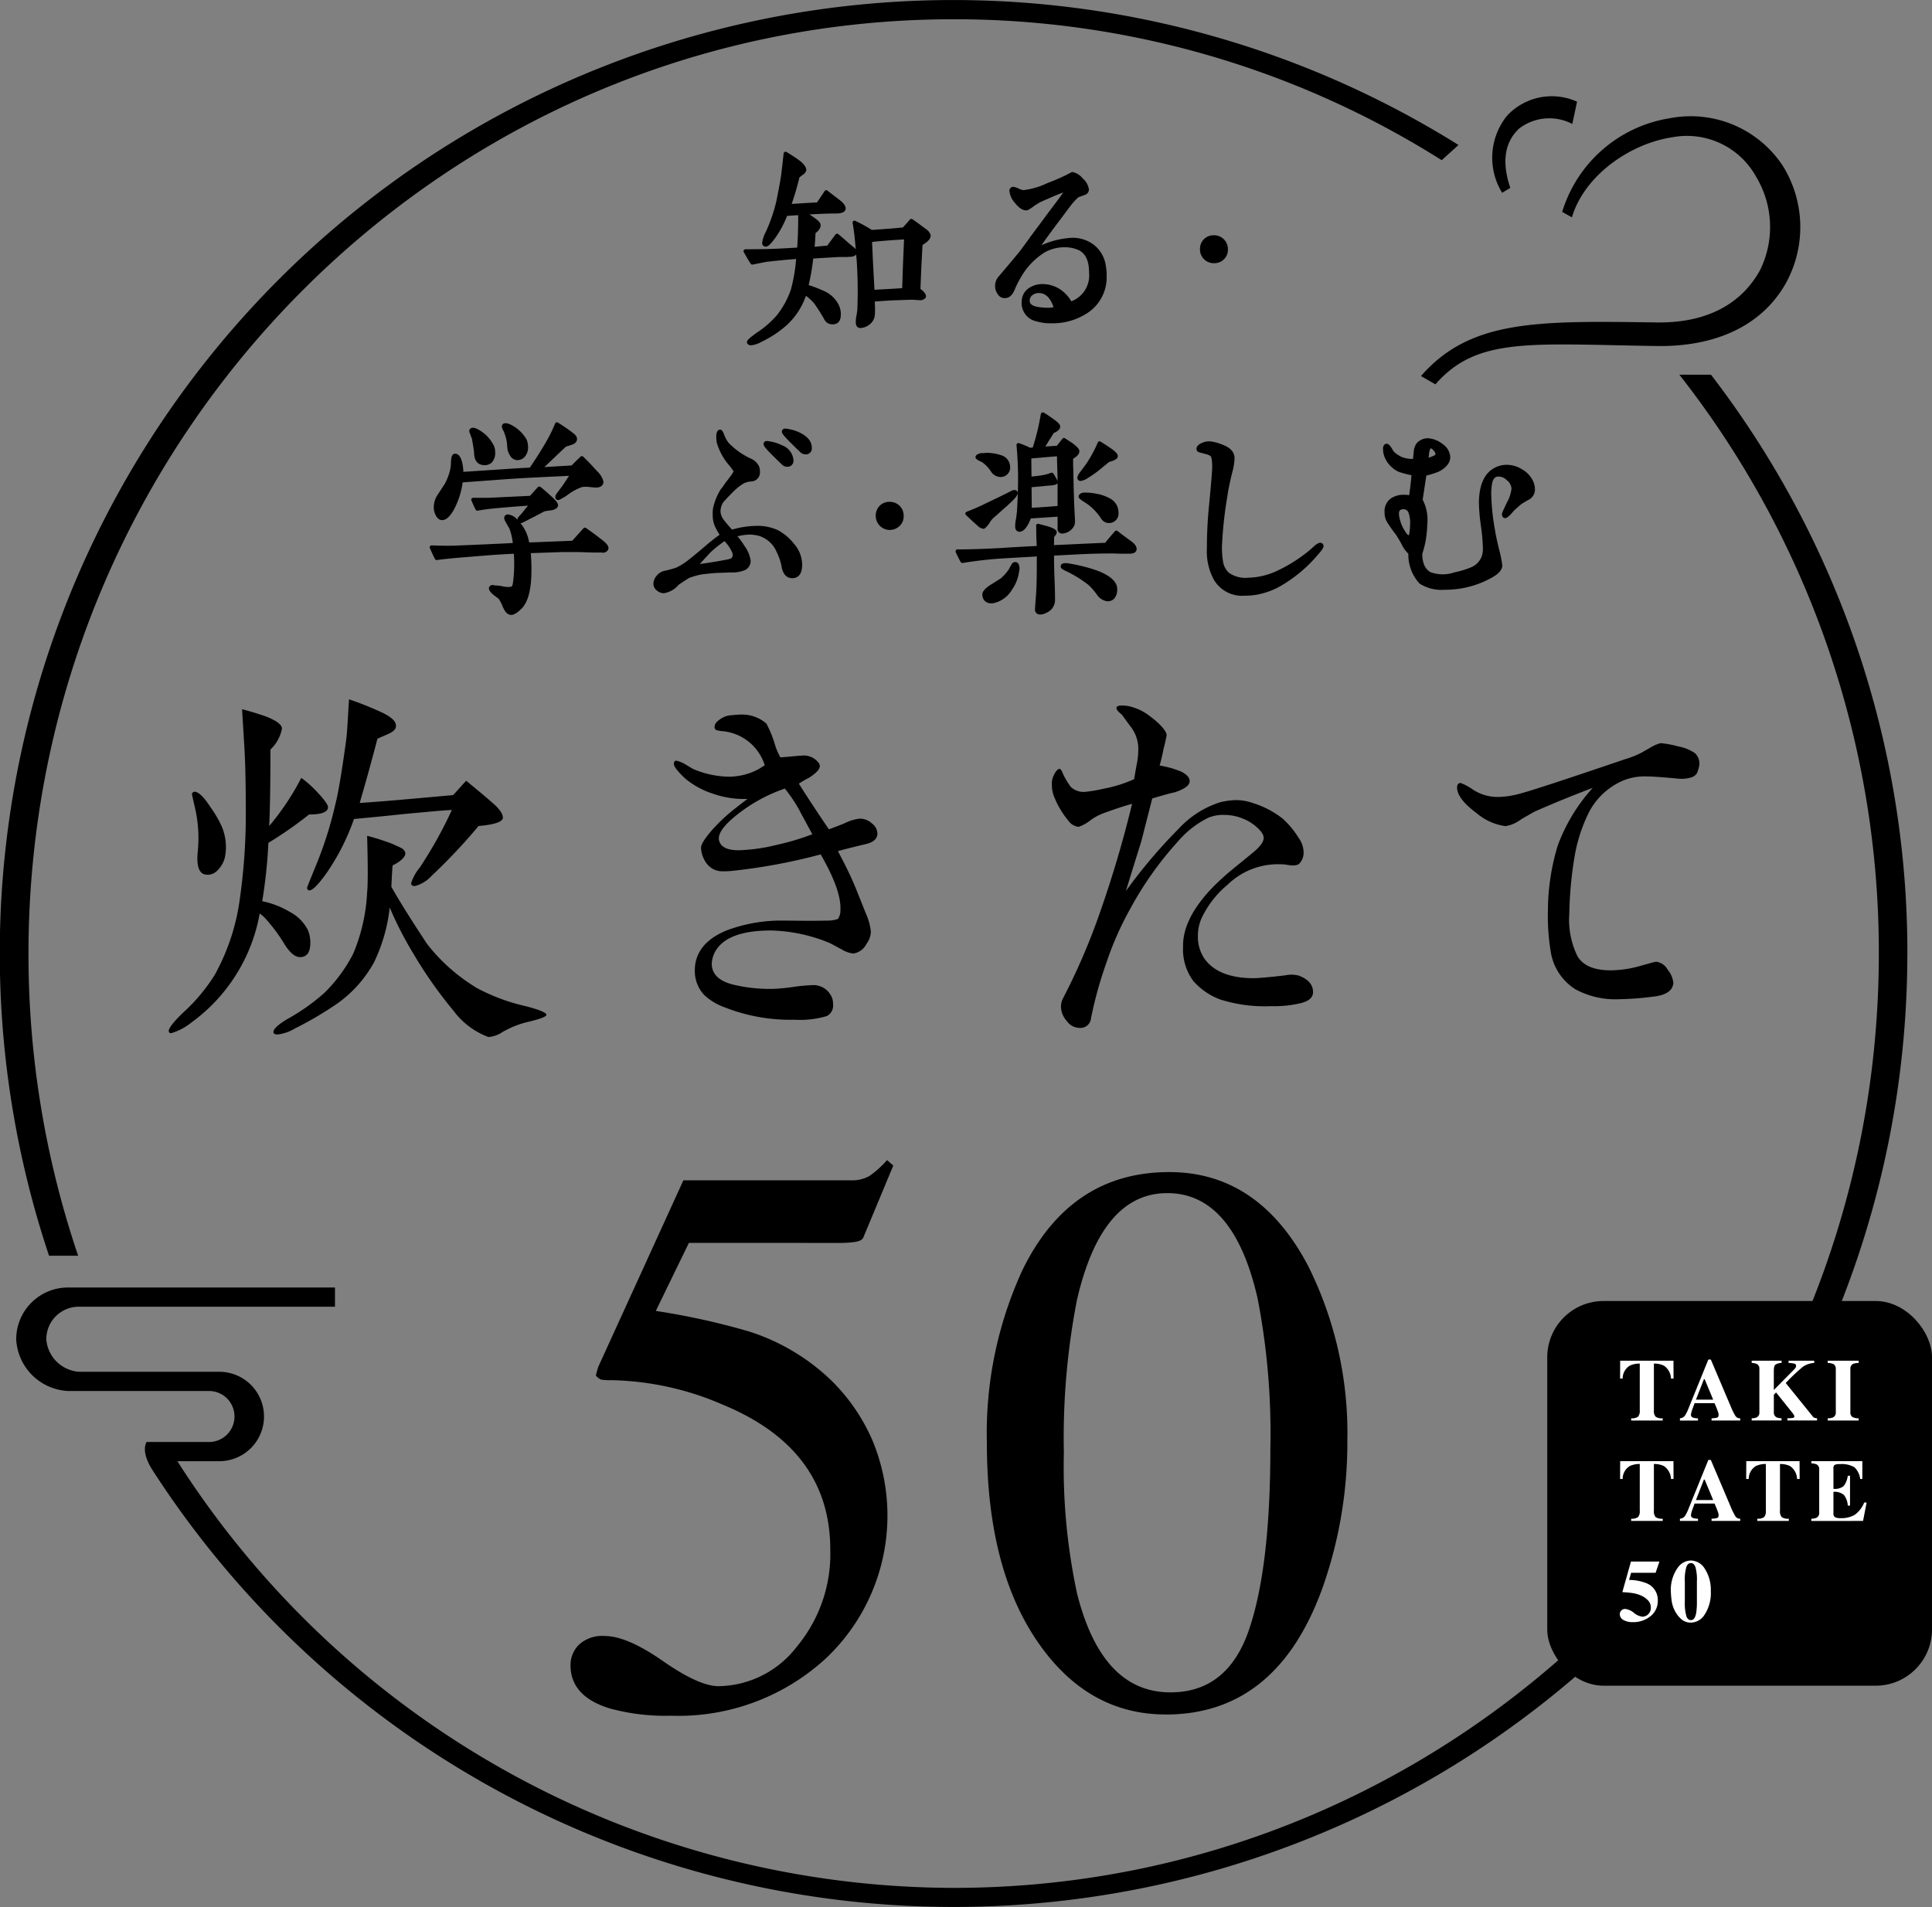 <svg xmlns="http://www.w3.org/2000/svg" xmlns:xlink="http://www.w3.org/1999/xlink" width="172.195" height="170" viewBox="0 0 172.195 170"><rect x="0" y="0" width="172.195" height="170" fill="#808080" stroke="none"/><defs><style>.a{fill:none;}.b{clip-path:url(#a);}.c{fill:#fff;}</style><clipPath id="a"><rect class="a" width="172.195" height="170"/></clipPath></defs><g class="b"><g transform="translate(-781.266 -1457.509)"><path d="M863.486,1479.38l0-.037c.507-.3.734-.556.73-.864a.986.986,0,0,0-.328-.484c-.021-.014-.051-.037-.09-.067-.068-.051-.16-.122-.276-.2-.45-.342-.73-.546-.938-.678a.17.17,0,0,0-.221.031l-.214.244c-.165.19-.3.343-.407.455-.465.057-1.4.133-2.775.224a14.314,14.314,0,0,0-1.471-.81.169.169,0,0,0-.175.021.174.174,0,0,0-.063.165c.087.489.151.975.2,1.484q.046.489.084.874a1.157,1.157,0,0,0-.118-.134c-.062-.053-.129-.107-.2-.162s-.168-.135-.254-.21c-.48-.423-.809-.711-.994-.854a.173.173,0,0,0-.128-.035.17.17,0,0,0-.114.068l-.29.389c-.175.235-.321.43-.437.6-.084.01-.209.021-.375.036-.2.019-.45.042-.759.073.037-.416.062-.824.077-1.219.333-.251.482-.5.455-.767-.029-.177-.222-.376-.643-.664-.13-.09-.249-.168-.356-.235.952-.056,1.747-.084,2.368-.084.712,0,.861-.244.861-.448,0-.229-.16-.457-.52-.746l-.513-.392c-.254-.193-.451-.342-.586-.453a.174.174,0,0,0-.134-.036.166.166,0,0,0-.117.074c-.316.474-.538.807-.68,1.013-.947.05-1.7.1-2.26.137.259-.737.47-1.462.693-2.364a3.483,3.483,0,0,1,.319-.246.687.687,0,0,0,.288-.379c.035-.354-.384-.73-.741-.983s-.656-.438-.895-.584l-.12-.073a.171.171,0,0,0-.26.127c-.085.8-.155,1.391-.2,1.754l-.017.152c-.1.678-.251,1.445-.431,2.352a14.706,14.706,0,0,1-.936,2.728,2.914,2.914,0,0,0-.329.975.3.3,0,0,0,.172.311.277.277,0,0,0,.191.034c.172-.029.386-.188.876-.878a9.177,9.177,0,0,0,.984-1.865l.989-.06c0,1.15-.03,2.055-.088,2.889l-.166.01c-.886.052-1.724.1-2.5.119-.964.02-1.614.02-1.948.02a.171.171,0,0,0-.148.085.169.169,0,0,0,0,.17c.3.537.486.848.62,1.04a.171.171,0,0,0,.173.069l.086-.016c.635-.127,1-.2,1.1-.219.87-.105,1.774-.193,2.686-.26a15.032,15.032,0,0,1-.464,2.717,7.782,7.782,0,0,1-1.234,2.275,8.51,8.51,0,0,1-1.818,1.583c-.713.516-.843.667-.865.809a.28.28,0,0,0,.034.154.38.38,0,0,0,.339.155,2.321,2.321,0,0,0,.924-.314,9.43,9.43,0,0,0,2.23-1.468,6.371,6.371,0,0,0,1.729-2.635,5,5,0,0,1,.73.676,16.443,16.443,0,0,1,.965,1.536.8.8,0,0,0,.714.333c.263,0,.7-.114.7-.882a1.864,1.864,0,0,0-.217-.906,2.685,2.685,0,0,0-1.323-1.2,12.568,12.568,0,0,0-1.326-.509,19.5,19.5,0,0,0,.405-2.366c.83-.053,1.438-.088,1.83-.11l.35-.019c.161-.01.321-.01.483-.01a3.709,3.709,0,0,0,.517-.01c.337,0,.552-.073.642-.216.019.194.036.359.05.492a40.534,40.534,0,0,1,.058,4.454c0,.032-.021.165-.055.4a3.327,3.327,0,0,0-.083.687c0,.475.286.526.408.526a1.457,1.457,0,0,0,.929-.405,1.19,1.19,0,0,0,.364-.772,6.944,6.944,0,0,0,0-.974l-.01-.208q1.029-.079,1.6-.106c1.19-.043,1.684-.059,1.733-.059.109.01.213.015.317.02s.205.01.329.021a.621.621,0,0,0,.561-.221.194.194,0,0,0,.021-.053c.042-.21-.11-.4-.281-.565a2.58,2.58,0,0,1-.205-.17l.076-1.894C863.429,1480.423,863.465,1479.774,863.486,1479.38Zm-1.644-.528-.091,2.137c-.027.67-.044,1.25-.059,1.738l-.016.472-.806.047c-.492.029-1.045.06-1.665.093l-.128-2.391c-.016-.307-.029-.6-.04-.88-.015-.357-.029-.689-.048-.991C859.661,1479,860.558,1478.927,861.842,1478.851Zm12.033-1.271c-.43.566-.792,1.065-1.1,1.489-.27.372-.5.686-.689.93-.581.7-1.063,1.273-1.442,1.72l-.433.51a1.266,1.266,0,0,0-.253.776,1.133,1.133,0,0,0,.221.7.713.713,0,0,0,.64.379c.372,0,.663-.24.867-.713a8.942,8.942,0,0,1,.962-1.756A6.32,6.32,0,0,1,874.39,1480a3.62,3.62,0,0,1,1.77-.452,2.989,2.989,0,0,1,1.245.259c.625.3.928.962.928,2.014a2.461,2.461,0,0,1-1.585,2.548,3.1,3.1,0,0,0-.78-.909,2.827,2.827,0,0,0-1.779-.627,2.067,2.067,0,0,0-1.09.279,1.438,1.438,0,0,0-.69.8,1.724,1.724,0,0,0-.087.567,1.664,1.664,0,0,0,1.342,1.681,4.389,4.389,0,0,0,1.313.166,5.634,5.634,0,0,0,3.148-.875,3.805,3.805,0,0,0,1.773-3.4,4.522,4.522,0,0,0-.083-.92,2.883,2.883,0,0,0-1.028-1.777,3.1,3.1,0,0,0-1.978-.648,7.63,7.63,0,0,0-2.724.663c.743-1.045,1.236-1.7,1.479-2.023.218-.285.409-.542.574-.765.178-.24.327-.44.452-.6a5.135,5.135,0,0,1,.808-.9c.172-.058.346-.116.529-.189a.517.517,0,0,0,.393-.5,1.636,1.636,0,0,0-.563-.988,1.547,1.547,0,0,0-.91-.563c-.052,0-.082.016-.172.067s-.242.135-.474.246c-.63.305-1.164.517-1.607.685a6.618,6.618,0,0,1-2.122.618,1.39,1.39,0,0,1-.422-.142,1.4,1.4,0,0,0-.485-.153.341.341,0,0,0-.329.388,1.9,1.9,0,0,0,.511,1.073c.36.45.693.661,1.052.635a.171.171,0,0,0,.072-.021,3.435,3.435,0,0,0,.435-.271,4.661,4.661,0,0,1,.753-.471c.747-.335,1.3-.57,1.624-.7.128-.044.246-.088.354-.128-.583.805-1.094,1.479-1.518,2.039C874.273,1477.048,874.056,1477.334,873.875,1477.58Zm-.021,6.05c.592,0,1.024.413,1.316,1.259a2.6,2.6,0,0,1-.508.055c-.216,0-.438-.021-.633-.039-.656-.066-.989-.249-.989-.578a.606.606,0,0,1,.231-.5A.909.909,0,0,1,873.854,1483.629Zm15.606-2.662a1.22,1.22,0,0,1-1.243-1.228,1.235,1.235,0,0,1,.35-.91,1.2,1.2,0,0,1,.893-.349,1.224,1.224,0,0,1,1.245,1.259,1.149,1.149,0,0,1-.353.882A1.2,1.2,0,0,1,889.461,1480.967Zm-66.9,18.6,3.05-.2c.186-.011.4-.026.634-.042.585-.04,1.332-.09,2.241-.133.331-.485.825-1.215,1.4-2.2a12.861,12.861,0,0,0,.8-1.6l.062-.14a.171.171,0,0,1,.247-.077c.516.325.985.649,1.355.937.183.146.376.323.341.572,0,.1-.06.337-.471.474l-.517.166q-.4.374-.97.919-.423.4-.945.9l2.422-.146c.177-.177.441-.44.8-.785a.172.172,0,0,1,.236,0c.519.5.921.941,1.213,1.271a1.913,1.913,0,0,1,.594.962c0,.158-.067.526-.684.526-.034,0-.137-.008-.667-.06a2.17,2.17,0,0,0-.567.014,4.754,4.754,0,0,0-1.216.65,3.152,3.152,0,0,1-.5.322c-.3.194-.452.23-.556.13a.229.229,0,0,1-.1-.152.548.548,0,0,1,.138-.4c.073-.109.2-.27.305-.411.069-.089.131-.171.17-.224.122-.167.3-.441.607-.917l-.626.03c-1.676.078-3.122.148-4.383.23-.233.012-.9.062-2.017.145l-2.457.18a7.1,7.1,0,0,1-.789,2.448c-.352.615-.691.915-1.036.915-.177,0-.426-.09-.611-.518a1.439,1.439,0,0,1-.131-.734,2.029,2.029,0,0,1,.359-1.038c.1-.153.2-.3.3-.457s.2-.307.3-.455a4.741,4.741,0,0,0,.545-1.552c.008-.089.012-.187.017-.288s.01-.215.021-.329c.027-.363.144-.549.348-.549.5,0,.65.726.722,1.272A2.793,2.793,0,0,1,822.557,1499.568Zm7.836,7.185q-.681.024-1.824.062c.041.4.06.9.06,1.531,0,1.661-.288,2.8-.856,3.391-.4.4-.7.585-.951.585-.363,0-.579-.358-.726-.67a3.664,3.664,0,0,0-.386-.767l-.469-.352c-.254-.229-.4-.4-.4-.57a.28.28,0,0,1,.168-.27.373.373,0,0,1,.282-.014.6.6,0,0,0,.116.014,4.166,4.166,0,0,1,.578.062,2.256,2.256,0,0,0,.526.077c.269,0,.337-.034.35-.044s.073-.053.112-.268a11.836,11.836,0,0,0,.116-1.98c0-.207-.013-.426-.029-.67-.921.04-1.823.1-2.683.17l-2.332.19c-.588.055-1.2.112-1.837.2a.171.171,0,0,1-.174-.088c-.122-.226-.246-.5-.388-.819l-.07-.158a.169.169,0,0,1,.014-.166.215.215,0,0,1,.148-.076c1.208.047,1.842.033,2.114.02,1.03-.038,2.658-.109,5.116-.227a5.446,5.446,0,0,0-.3-1.291c-.061-.094-.146-.246-.218-.374l-.131-.24a.709.709,0,0,1-.117-.318.315.315,0,0,1,.329-.329,1.279,1.279,0,0,1,.847.474.528.528,0,0,1,.037-.165.182.182,0,0,1,.039-.062,6.668,6.668,0,0,0,.519-.6c.05-.066.12-.151.205-.252.044-.053.094-.112.147-.176-1.11.075-2.211.166-3.275.271-.528.061-.923.118-1.206.175a.174.174,0,0,1-.184-.086c-.112-.2-.22-.453-.345-.741l-.036-.08a.171.171,0,0,1,.157-.24h1.36l3.705-.175.7-.775a.172.172,0,0,1,.231-.02c.237.182.543.447,1.056.916.4.375.537.582.506.766-.04.247-.312.341-.544.394l-.014,0c-.547.075-.649.1-.668.106l-.064.037c-.264.142-.67.362-1.205.629-.714.373-.731.373-.786.373a.455.455,0,0,1-.071,0c.042.052.085.106.128.163a3.709,3.709,0,0,1,.656,1.565c.63-.018,1.542-.056,2.75-.106l1.09-.044,1-1.11a.17.17,0,0,1,.225-.027c.213.146.7.488,1.525,1.129.268.227.449.416.479.623a.382.382,0,0,1-.17.342.556.556,0,0,1-.355.11.167.167,0,0,1-.075-.017c-.012,0-.087,0-.141,0h-.631l-1.227-.04h-1.512C831.28,1506.722,830.956,1506.734,830.393,1506.753Zm-7.148-10.339c-.036-.1-.077-.216-.129-.342a.337.337,0,0,1,.03-.315c.125-.165.405-.179.85.1a3.256,3.256,0,0,1,1.31,1.441,1.364,1.364,0,0,1,.09.537,1.209,1.209,0,0,1-.3.9.9.9,0,0,1-.653.235c-.018,0-.053.008-.052,0-.383-.017-.845-.216-.874-1.072-.017-.276-.086-.668-.172-1.166l-.023-.13A1.878,1.878,0,0,1,823.245,1496.413Zm3-.227a2.288,2.288,0,0,0-.132-.32.736.736,0,0,1-.116-.333c0-.324.351-.416.866-.13a3.271,3.271,0,0,1,1.353,1.321,1.9,1.9,0,0,1,.114.642,1.3,1.3,0,0,1-.228.769.872.872,0,0,1-.7.388h0a.745.745,0,0,1-.669-.393,1.617,1.617,0,0,1-.262-.77A3.705,3.705,0,0,0,826.248,1496.187Zm27.374,1.238a.529.529,0,0,1-.565.585.684.684,0,0,1-.524-.257c-.274-.255-.543-.523-.811-.79-.713-.713-.768-.859-.768-.978a.275.275,0,0,1,.309-.27,2.281,2.281,0,0,1,.412.063,3.629,3.629,0,0,1,.907.31C853.272,1496.434,853.622,1496.884,853.622,1497.425Zm-10.915,9.934a5.961,5.961,0,0,1-1.154.743,11.319,11.319,0,0,1-1.159.315,1.241,1.241,0,0,0-.618.431,1.125,1.125,0,0,0-.273.7.741.741,0,0,0,.314.6.936.936,0,0,0,.626.24,2.186,2.186,0,0,0,1.318-.76c.455-.309.772-.513.945-.609a6.721,6.721,0,0,1,1-.289c.282-.044.507-.066.676-.083l.143-.015c.365-.038.638-.058.816-.058.274-.009.5-.019.671-.025.2-.008.334-.014.407-.014a2.853,2.853,0,0,0,1.263-.218.887.887,0,0,0,.485-.84,2.833,2.833,0,0,0-.539-1.294,6.58,6.58,0,0,0-.635-.87,5.551,5.551,0,0,1,.963-.149,3.375,3.375,0,0,1,.955.111,2.529,2.529,0,0,1,1.59,1.468,5.168,5.168,0,0,1,.42,1.217,1.615,1.615,0,0,0,.27.745.833.833,0,0,0,.687.342c.4,0,.881-.207.881-1.2a2.833,2.833,0,0,0-.709-1.844,4.553,4.553,0,0,0-1.474-1.246,4.337,4.337,0,0,0-1.95-.373,8.182,8.182,0,0,0-2.113.333,11.315,11.315,0,0,1-.776-.919,1.4,1.4,0,0,1-.252-.642,1.483,1.483,0,0,1,.271-.91c.467-.511.747-.8.937-.976a4.406,4.406,0,0,1,.852-.664,1.573,1.573,0,0,1,.683-.177.813.813,0,0,0,.766-.919,1.141,1.141,0,0,0-.07-.416,1.434,1.434,0,0,0-.775-.723,6.679,6.679,0,0,1-1.925-1.367,2.641,2.641,0,0,1-.414-.745c-.144-.4-.261-.448-.358-.448-.231,0-.348.216-.348.644a2.4,2.4,0,0,0,.064.574,5.454,5.454,0,0,0,1.134,2.014c.159.208.264.356.326.441l.021.029a2,2,0,0,1-.229.385l-.181.238c-.113.149-.209.275-.3.385a6.438,6.438,0,0,1-.457.637,5.394,5.394,0,0,0-.67,1.688,3.465,3.465,0,0,0-.023.566,2.462,2.462,0,0,0,.3,1.224c.116.216.221.391.313.541-.41.289-.861.647-1.436,1.141C843.5,1506.717,843.079,1507.066,842.707,1507.359Zm.93.425c.42-.463.752-.823,1-1.085a12.375,12.375,0,0,1,1.2-.953,3.338,3.338,0,0,1,.62.873.1.1,0,0,0,.009.016.664.664,0,0,1,.1.329.341.341,0,0,1-.153.326,2.8,2.8,0,0,1-.576.138C845.091,1507.573,844.355,1507.692,843.638,1507.784Zm7.309-10.591a1.547,1.547,0,0,1,1.04,1.336.528.528,0,0,1-.565.585.683.683,0,0,1-.524-.257c-.284-.264-.561-.54-.838-.818-.685-.685-.74-.831-.74-.949a.274.274,0,0,1,.309-.269,2.359,2.359,0,0,1,.411.063A3.6,3.6,0,0,1,850.946,1497.193Zm10.508,7.19a1.252,1.252,0,0,1-2.135-.881,1.236,1.236,0,0,1,.351-.91,1.2,1.2,0,0,1,.893-.35,1.223,1.223,0,0,1,1.244,1.26A1.148,1.148,0,0,1,861.454,1504.383Zm5.155,2.1c1.1,0,2.526-.047,4.131-.138.109-.019,1.1-.077,2.927-.168-.01-.3-.018-.451-.025-.559s-.01-.158-.01-.245c-.009-.262-.009-.481-.009-.65a2.919,2.919,0,0,0-.009-.331.17.17,0,0,1,.055-.151.167.167,0,0,1,.155-.039c.081.02.192.05.33.088l.48.13c.726.219.817.4.817.539,0,.086-.041.192-.235.419,0,.109,0,.348-.015.722l1.97-.09c1.078-.051,1.941-.09,2.6-.115.2-.262.495-.607.864-1.03a.172.172,0,0,1,.234-.023c.255.2.667.512,1.237.924.319.245.465.457.465.671,0,.2-.112.427-.643.427h-.73c-.188,0-.348-.007-.481-.012-.09,0-.166-.008-.229-.008-1.086,0-2.108.026-3.125.079l-2.149.111c-.009.378,0,.87.018,1.473l.007.271c.039.878.059,1.53.059,1.936v.355a1.244,1.244,0,0,1-.8,1.077,1.079,1.079,0,0,1-.535.14.43.43,0,0,1-.448-.487c0-.037.025-.436.08-1.118.053-.716.078-1.564.078-2.667v-.552c0-.1,0-.186.005-.261,0-.032,0-.062,0-.09l-2.942.168a36.569,36.569,0,0,0-3.669.412.177.177,0,0,1-.176-.086,8.923,8.923,0,0,1-.442-.883.173.173,0,0,1,.014-.162A.171.171,0,0,1,866.61,1506.478Zm10.855-8.777c0-.138-.1-.3-.585-.672-.108-.077-.264-.179-.487-.322l-.209-.136a.171.171,0,0,0-.229.041c-.212.277-.383.487-.5.628-.316.021-.578.037-.785.05l-.236.015c.125-.192.22-.342.283-.457.114-.176.211-.336.3-.475.064-.1.119-.193.168-.269.379-.165.57-.356.566-.537.036-.183-.122-.375-.561-.685-.414-.3-.717-.5-.9-.6a.172.172,0,0,0-.252.118l-.041.224c-.094.5-.162.864-.214,1.068-.119.5-.268,1.081-.471,1.708l-.25.012-.043-.022a3.168,3.168,0,0,0-.346-.162c-.34-.136-.506-.2-.593-.224a.171.171,0,0,0-.213.181c.092,1.038.138,2.008.138,2.884,0,.975-.032,1.984-.1,3.066-.01.06-.019.139-.032.239s-.027.216-.045.347a3.689,3.689,0,0,0-.082.7c0,.36.187.462.368.486.288,0,.549-.223.8-.685a4.768,4.768,0,0,0,.229-.505c1.043-.067,1.832-.12,2.384-.157v1.059a.392.392,0,0,0,.388.446,1.278,1.278,0,0,0,1.106-.718,1.449,1.449,0,0,0,.051-.605c-.071-1.257-.116-2.627-.138-4.189,0-.049,0-.112-.007-.19-.006-.115-.014-.263-.014-.441v-.53C877.308,1498.168,877.489,1497.936,877.465,1497.7Zm-2.666,3.087c.518-.027.672-.118.727-.213v2.033c-1,.081-1.773.134-2.3.157l-.018-1.832C873.919,1500.879,874.457,1500.825,874.8,1500.789Zm.355-1.069a.172.172,0,0,0-.146-.081.194.194,0,0,0-.057.009,4.075,4.075,0,0,1-.857.229c-.294.047-.6.082-.89.106-.013-.738-.015-1.275-.016-1.612l1.17-.1c.446-.038.816-.07,1.113-.093.008.389.018.744.029,1.066.012.436.024.812.026,1.136A5.708,5.708,0,0,0,875.153,1499.72Zm-7.733,3.4a15.761,15.761,0,0,0,1.55-.669l.459-.219c.5-.239,1.123-.534,1.913-.937.354-.2.522-.079.589.01.1.151.023.354-.242.647a6.554,6.554,0,0,1-.472.465l-.211.2c-.2.168-.472.415-.828.732l-.4.356a1.531,1.531,0,0,0-.283.357,2.031,2.031,0,0,1-.446.53.175.175,0,0,1-.08.041.348.348,0,0,1-.064.006.907.907,0,0,1-.537-.3c-.207-.169-.527-.469-1.008-.929a.171.171,0,0,1,.061-.285Zm2.115-5.232a3.974,3.974,0,0,1,.938.186,1.107,1.107,0,0,1,.822,1.028.84.84,0,0,1-.913.919h-.007a1.041,1.041,0,0,1-.808-.522,3.028,3.028,0,0,0-.819-.831,1.37,1.37,0,0,1-.474-.263.173.173,0,0,1-.057-.1.255.255,0,0,1,.049-.207.783.783,0,0,1,.581-.2l.138-.009A2.728,2.728,0,0,1,869.535,1497.886Zm11.418,5.294a.838.838,0,0,1-.716.938h0a.984.984,0,0,1-.131.01.833.833,0,0,1-.682-.372,4.774,4.774,0,0,0-1.407-1.433c-.528-.322-.617-.433-.617-.562.024-.161.14-.382.693-.348h0a5.006,5.006,0,0,1,.885.1,3.744,3.744,0,0,1,1.2.414A1.393,1.393,0,0,1,880.953,1503.181Zm-12.128,7.258c.027-.249.272-.516.748-.819.592-.362.87-.548.907-.576a4.252,4.252,0,0,0,.719-.815,2.128,2.128,0,0,1,.147-.278l.062-.1a.359.359,0,0,1,.406-.24.323.323,0,0,1,.211.129.9.9,0,0,1,.075.674,3.675,3.675,0,0,1-.661,1.69l0,0a2.526,2.526,0,0,1-1.656,1.172c-.051,0-.1.008-.161.008a.819.819,0,0,1-.49-.138A.759.759,0,0,1,868.825,1510.439Zm12.066-12.232c-.032.2-.259.338-.778.477l-.136.112c-.377.312-.678.562-.9.735a8.747,8.747,0,0,1-.824.563,1.559,1.559,0,0,1-.661.281.334.334,0,0,1-.24-.09c-.163-.215.023-.5.223-.758.037-.053.089-.121.15-.2.084-.11.184-.244.3-.4a8.869,8.869,0,0,0,.561-.909,11.091,11.091,0,0,0,.524-1.068.171.171,0,0,1,.1-.1.173.173,0,0,1,.141.015c.2.119.493.316.908.591C880.864,1497.879,880.917,1498.073,880.891,1498.207Zm-4.559,10.232c-.49-.229-.53-.33-.53-.43,0-.141.075-.309.428-.309a2.814,2.814,0,0,1,.487.063,14.367,14.367,0,0,1,2.15.537c1.271.437,1.97,1.034,1.97,1.68a1.209,1.209,0,0,1-.289.911.791.791,0,0,1-.57.208h-.046a1.33,1.33,0,0,1-.919-.617,6.03,6.03,0,0,0-.722-.826A10.9,10.9,0,0,0,876.332,1508.44Zm12.339-11.552a1.81,1.81,0,0,1,.367-.047,3.788,3.788,0,0,1,1.143.286c.923.325,1.117.835,1.117,1.206a4.972,4.972,0,0,1-.142,1.043c-.038.139-.138.516-.276,1.16-.083.377-.172.81-.214,1.167a34.943,34.943,0,0,0-.492,4.613,8.022,8.022,0,0,0,.1,1.255,1.694,1.694,0,0,0,.52.985,2.529,2.529,0,0,0,1.706.448,6.39,6.39,0,0,0,2.505-.578,13.361,13.361,0,0,0,3.113-1.987c.043-.044.13-.12.24-.218l.147-.13c.221-.167.362-.22.476-.2a.276.276,0,0,1,.243.307c0,.13-.089.3-.556.824a12.543,12.543,0,0,1-3.439,2.816,6.738,6.738,0,0,1-2,.688,7.773,7.773,0,0,1-1.091.081,2.9,2.9,0,0,1-2.691-1.444,5.289,5.289,0,0,1-.614-2.768c0-1.16.053-2.332.158-3.484.232-2.34.314-3.482.314-3.769,0-.751-.1-.935-.126-.964a1.018,1.018,0,0,0-.434-.19c-.108-.035-.209-.061-.313-.087-.088-.023-.177-.046-.266-.073a.308.308,0,0,1-.26-.3C887.9,1497.172,888.34,1496.993,888.671,1496.888Zm17.711,4.723a1.831,1.831,0,0,0-.809.148,1.365,1.365,0,0,0-.9,1.422,1.571,1.571,0,0,0,.244.9,11.841,11.841,0,0,0,.767,1.082c.253.408.429.7.527.9a2.8,2.8,0,0,0,.578.8,3.794,3.794,0,0,0,1,2.662,3.635,3.635,0,0,0,2.256.55,8.833,8.833,0,0,0,1.79-.181,8.39,8.39,0,0,0,2.392-.9c.63-.348.936-.706.936-1.1a11.591,11.591,0,0,0-.281-1.4c-.229-.919-.331-1.484-.371-1.74a19.945,19.945,0,0,1-.333-3.2,5.534,5.534,0,0,1,.092-1.046c.127-.464.369-.524.565-.524a1.03,1.03,0,0,1,.715.312,1.059,1.059,0,0,1,.434.758,3.254,3.254,0,0,1-.4,1.227c-.451.931-.451,1-.451,1.06,0,.257.149.349.289.349.094,0,.179-.058.357-.207a6.316,6.316,0,0,0,.429-.468c.2-.185.368-.329.5-.446l.125-.109a6.36,6.36,0,0,1,.672-.4l.014-.008a1.043,1.043,0,0,0,.554-.894,1.829,1.829,0,0,0-.218-.868,2.384,2.384,0,0,0-.973-.975,2.594,2.594,0,0,0-1.307-.377,2.255,2.255,0,0,0-1.252.36c-.814.5-1.244,1.56-1.244,3.063a16.815,16.815,0,0,0,.179,2.032,16.974,16.974,0,0,1,.176,2.008,2.092,2.092,0,0,1-.109.713,1.73,1.73,0,0,1-.956.965,8.1,8.1,0,0,1-1.466.442,3.182,3.182,0,0,1-2.154-.018,1.453,1.453,0,0,1-.5-.536,2.3,2.3,0,0,1-.211-1.126,7.8,7.8,0,0,0,.353-1.521c.06-.434.079-.852.1-1.281a3.812,3.812,0,0,0-.426-1.99l.029-.19c.086-.57.186-1.232.3-1.964a7.8,7.8,0,0,0,.982-.3,2.208,2.208,0,0,0,.851-.6,1.133,1.133,0,0,0,.3-.739,1.525,1.525,0,0,0-.7-1.183,2.313,2.313,0,0,0-1.342-.505,1.345,1.345,0,0,0-.96.455,1.451,1.451,0,0,0-.255.746c-.01.118-.023.239-.036.363-.01.092-.021.187-.029.281a2.6,2.6,0,0,1-1.044-.19,2.783,2.783,0,0,1-.663-.456c-.012-.015-.075-.106-.22-.354-.165-.247-.29-.353-.419-.353-.077,0-.328.033-.328.467a2.031,2.031,0,0,0,.235.924,2.5,2.5,0,0,0,1.163,1.111,8.058,8.058,0,0,0,1.136.3c-.026.41-.092.984-.2,1.781C906.679,1501.622,906.524,1501.61,906.381,1501.61Zm.559,2.694a3.892,3.892,0,0,1-.057.683.561.561,0,0,1-.068.229c-.016,0-.135-.023-.4-.489a2.906,2.906,0,0,1-.337-.768,2.535,2.535,0,0,1-.131-.661c0-.281.119-.4.4-.4a.471.471,0,0,1,.427.236A2.522,2.522,0,0,1,906.94,1504.3Zm1.833-6.833h.014c.051,0,.151.062.3.242h0a.411.411,0,0,1,.118.265.169.169,0,0,1-.05.1,4.065,4.065,0,0,1-.563.229c.01-.088.018-.17.026-.242l.021-.19A1.078,1.078,0,0,1,908.773,1497.472Zm-109.888,36.005a11.913,11.913,0,0,0-.184-3.7l-.33-1.466a.249.249,0,0,1,.33-.22c.33.074.77.513,1.32,1.357a10.178,10.178,0,0,1,.99,1.686,4.684,4.684,0,0,1,.293,2.822,2.4,2.4,0,0,1-.66,1.136,1.18,1.18,0,0,1-1.1.366Q798.721,1535.291,798.886,1533.477Zm16.017-10.115c-.329,1.283-.843,3.189-1.576,5.718,1.833-.111,4.618-.367,8.32-.7.257-.257.623-.7,1.173-1.283.55.476,1.356,1.1,2.345,1.98.7.586.953,1.063.917,1.356-.037.33-.77.587-2.162.7a49.886,49.886,0,0,1-4.179,4.435,3.019,3.019,0,0,1-1.5.917c-.22,0-.33-.073-.33-.257a4.108,4.108,0,0,1,.77-1.392,37.974,37.974,0,0,0,2.859-5.131c-.88.036-2.31.183-4.325.366q-1.485.166-4.4.439a20.1,20.1,0,0,1-2.382,4.729c-.843,1.209-1.429,1.759-1.686,1.612a.221.221,0,0,1-.11-.22q0-.054.88-2.2a34.2,34.2,0,0,0,1.649-5.279c.22-.843.55-2.712.953-5.681.11-.843.147-2.052.257-3.629a28.953,28.953,0,0,1,2.932,1.173c.843.4,1.283.806,1.247,1.21,0,.257-.184.439-.513.623C815.673,1523.031,815.306,1523.177,814.9,1523.361Zm-17.117,24.228a16.229,16.229,0,0,0,2.6-3.152,19.209,19.209,0,0,0,2.272-6.928,53.363,53.363,0,0,0,.513-8.063q0-3.024-.109-5.058l-.22-3.665c.7.183,1.429.4,2.162.659.916.367,1.392.733,1.392,1.063a3.4,3.4,0,0,1-1.026,1.869q0,4.343-.109,6.818a22.929,22.929,0,0,0,2.859-4.289,9.575,9.575,0,0,1,1.5,1.356c.587.624.88,1.063.88,1.247,0,.44-.55.66-1.686.66a34.866,34.866,0,0,1-3.628,2.529,43.771,43.771,0,0,1-.55,5.2,7.9,7.9,0,0,1,2.456.953,3.766,3.766,0,0,1,1.613,1.613,2.86,2.86,0,0,1,.22,1.136c0,.843-.294,1.283-.917,1.283-.44,0-.88-.366-1.356-1.1a14.842,14.842,0,0,0-1.8-2.419,3.388,3.388,0,0,0-.44-.366,15.316,15.316,0,0,1-6.084,9.712,5.171,5.171,0,0,1-1.8.953.194.194,0,0,1-.22-.219C796.32,1549.129,796.8,1548.506,797.786,1547.589Zm7.88,2.016c-.147-.257.257-.7,1.247-1.283a18.358,18.358,0,0,0,3.262-2.31,13.621,13.621,0,0,0,2.566-3.482,16.042,16.042,0,0,0,1.247-5.5c.073-.66.073-2.346,0-5.022a20.463,20.463,0,0,1,2.2.7c.4.183.66.293.806.367a.735.735,0,0,1,.4.439c.037.33-.33.733-1.136,1.136-.037.4-.074,1.063-.11,1.906.7,1.247,1.759,2.933,3.189,5.1a16.189,16.189,0,0,0,4.435,3.921,17.15,17.15,0,0,0,4.179,1.577c1.356.33,2.015.623,2.015.806s-.623.4-1.906.7a8.564,8.564,0,0,0-2.016.844,2.567,2.567,0,0,1-1.246.439,6.851,6.851,0,0,1-3.115-2.345,38.31,38.31,0,0,1-3.556-5.058,31.372,31.372,0,0,1-2.126-4.142,14.973,14.973,0,0,1-1.393,4.875,10.989,10.989,0,0,1-3.3,3.7,31.666,31.666,0,0,1-3.738,2.2,3.922,3.922,0,0,1-1.613.55C805.813,1549.714,805.7,1549.678,805.666,1549.6Zm48.668-23.788a.523.523,0,0,0-.147-.366,1.656,1.656,0,0,0-1.5-.587c-.183,0-.513.036-.916.073-.44.037-.77.073-.953.073a5.871,5.871,0,0,1-.44-.989,9.809,9.809,0,0,0-.806-2.016,3.293,3.293,0,0,0-2.236-.806c-.293,0-.624.037-1.026.073a1.854,1.854,0,0,0-.843.331c-.329.22-.513.439-.513.7a.29.29,0,0,0,.183.293c.036,0,.183.037.366.073a4.354,4.354,0,0,1,3.922,3.043,5.39,5.39,0,0,1-2.6.989,3.954,3.954,0,0,1-.66.037,8.482,8.482,0,0,1-3.152-.7c-.036-.036-.257-.146-.66-.4a2.869,2.869,0,0,0-.806-.329c-.147,0-.22.109-.22.293,0,.22.33.66.99,1.283a7.369,7.369,0,0,0,2.455,1.356,8.308,8.308,0,0,0,3.115.476q-1.155.88-1.54,1.21a15.227,15.227,0,0,0-1.722,1.686c-.587.7-.879,1.173-.879,1.466a2.5,2.5,0,0,0,.4,1.246,1.741,1.741,0,0,0,1.577.843,6.923,6.923,0,0,0,.806-.036,51.218,51.218,0,0,0,7.881-1.467c1.21,2.09,1.833,3.776,1.759,4.985a1.284,1.284,0,0,1-.22.769,2.863,2.863,0,0,1-1.026.147c-1.65.036-2.9,0-3.739,0a13.821,13.821,0,0,0-5.168.88c-1.87.769-2.822,1.979-2.822,3.556a3.1,3.1,0,0,0,.843,2.2,5.249,5.249,0,0,0,1.832,1.1,15.859,15.859,0,0,0,6.195,1.1,8.408,8.408,0,0,0,2.9-.329,1.052,1.052,0,0,0,.55-1.063,1.46,1.46,0,0,0-.257-.88,1.756,1.756,0,0,0-1.649-.807,14.85,14.85,0,0,0-1.576.147,16.947,16.947,0,0,1-1.906.183,14.059,14.059,0,0,1-3.592-.4c-1.21-.33-1.8-.917-1.832-1.8a2.466,2.466,0,0,1,.293-1.1c.7-1.283,2.382-1.906,4.985-1.906a14.438,14.438,0,0,1,5.278,1.136l1.026.55a2.494,2.494,0,0,0,1.027.366,1.543,1.543,0,0,0,1.173-.843,1.937,1.937,0,0,0,.4-1.1,5.2,5.2,0,0,0-.44-1.612l-.88-2.2c-.623-1.54-1.246-2.639-1.612-3.372,1.062-.293,1.869-.476,2.455-.623.7-.147,1.027-.476,1.062-.88a1.156,1.156,0,0,0-.476-.953,1.6,1.6,0,0,0-1.063-.44,3.752,3.752,0,0,0-1.21.33c-.55.257-1.1.44-1.576.623-1.173-1.722-2.053-3.079-2.676-4.068a6.943,6.943,0,0,1,.88-.513C854,1526.44,854.334,1526.073,854.334,1525.817Zm-1.8,3.959c.7,1.283,1.063,1.979,1.136,2.089a21.976,21.976,0,0,1-3.189.953,15.823,15.823,0,0,1-3.408.477c-.991,0-1.577-.294-1.723-.88-.11-.55.329-1.21,1.319-2.052a14.3,14.3,0,0,1,4.545-2.566A13.1,13.1,0,0,1,852.538,1529.776Zm32.455-5.608c-.073.4-.183.917-.366,1.576a8.57,8.57,0,0,1,1.943.55c.476.257.733.513.733.844q0,.549-1.319.989c-.367.073-1.026.257-2.016.55l-.917,3.592c-.073.329-.586,1.869-1.429,4.655a46.326,46.326,0,0,1,4.691-5.535,8.54,8.54,0,0,1,3.738-2.383,6.98,6.98,0,0,1,1.393-.183,4.612,4.612,0,0,1,1.576.293,8.1,8.1,0,0,1,2.566,1.356,7.93,7.93,0,0,1,1.43,1.722,2.245,2.245,0,0,1,.44,1.247,1.384,1.384,0,0,1-.44,1.1,1.166,1.166,0,0,1-.513.11,5.421,5.421,0,0,1-.623-.073,4.193,4.193,0,0,0-.624-.037,6.43,6.43,0,0,0-4.545,1.8,8.736,8.736,0,0,0-2.346,3.006,3.921,3.921,0,0,0-.329,1.576,3.446,3.446,0,0,0,.623,2.089c.843,1.136,2.309,1.687,4.361,1.687.33,0,1.283-.073,2.822-.257a2.494,2.494,0,0,1,1.21.037c.843.329,1.246.807,1.246,1.466,0,.477-.367.806-1.136.99a10.34,10.34,0,0,1-2.64.257,13.039,13.039,0,0,1-4.471-.587,5.948,5.948,0,0,1-2.419-1.65,4.737,4.737,0,0,1-.917-3.078c-.037-1.869,1.1-3.922,3.482-6.085.586-.549,1.576-1.319,2.859-2.382.55-.476.843-.88.843-1.21s-.257-.66-.732-1.062a4.12,4.12,0,0,0-1.21-.7,4.448,4.448,0,0,0-1.576-.293,3.429,3.429,0,0,0-1.429.257,8.472,8.472,0,0,0-2.676,2.089,30.441,30.441,0,0,0-4.325,6.121,28.054,28.054,0,0,0-2.089,4.765,35.344,35.344,0,0,0-1.356,4.911.933.933,0,0,1-.99.843,1.413,1.413,0,0,1-1.172-.623,1.968,1.968,0,0,1-.513-1.283,1.672,1.672,0,0,1,.183-.733,56.638,56.638,0,0,0,3.115-7.147,100.893,100.893,0,0,0,3.042-10.19c-.806.22-1.649.513-2.566.843a5.229,5.229,0,0,0-1.1.587,3.51,3.51,0,0,1-1.1.623,1.291,1.291,0,0,1-.917-.55,7.941,7.941,0,0,1-1.319-2.272,2.882,2.882,0,0,1-.146-.953,1.523,1.523,0,0,1,.146-.77c.183-.4.366-.623.549-.623.074,0,.184.147.294.44a6.359,6.359,0,0,0,.7,1.173,1.668,1.668,0,0,0,1.246.439,13.391,13.391,0,0,0,1.723-.292,11.934,11.934,0,0,0,2.675-.843c.037-.257.11-.66.22-1.283a6.478,6.478,0,0,0,.147-1.283,3.239,3.239,0,0,0-.66-2.089c-.257-.33-.513-.7-.807-1.1-.329-.257-.476-.44-.476-.587s.146-.22.476-.22a3.012,3.012,0,0,1,.954.146,4.515,4.515,0,0,1,1.5.769c1.063.77,1.54,1.43,1.54,1.723A10.6,10.6,0,0,1,884.993,1524.168Zm36.546,10.116a34.314,34.314,0,0,0-.4,4.656,7.391,7.391,0,0,0,.733,3.812c.513.843,1.5,1.247,2.969,1.247a9.829,9.829,0,0,0,2.64-.4c.916-.257,1.319-.367,1.392-.367a1.343,1.343,0,0,1,1.026.7,2.237,2.237,0,0,1,.513,1.173c-.037.7-.66,1.136-1.869,1.246a25.728,25.728,0,0,1-2.933.221,7.487,7.487,0,0,1-3.921-.88,4.842,4.842,0,0,1-2.163-3.115,19.448,19.448,0,0,1-.294-3.922,20.158,20.158,0,0,1,.88-5.791,15.8,15.8,0,0,1,3.116-5.132c-1.357.514-3.116,1.21-5.205,2.126-.183.11-.586.33-1.209.7a3.083,3.083,0,0,1-1.357.587,5.008,5.008,0,0,1-2.6-1.173c-1.137-.843-1.723-1.613-1.723-2.273,0-.256.11-.4.33-.4a5.31,5.31,0,0,1,1.136.623,3.992,3.992,0,0,0,2.126.623,7.413,7.413,0,0,0,1.723-.22c.953-.22,4.179-1.283,9.676-3.152a8.119,8.119,0,0,0,1.466-.586l.769-.44a3.44,3.44,0,0,1,.917-.4,8.65,8.65,0,0,1,1.577.294,3.875,3.875,0,0,1,1.466.586,1.272,1.272,0,0,1,.4,1.136,4.857,4.857,0,0,1-.183.624.9.9,0,0,1-.623.439,2.915,2.915,0,0,1-1.173.074c-1.246-.11-2.126-.184-2.675-.184a5.027,5.027,0,0,0-2.126.366,6.15,6.15,0,0,0-3.189,3.116A14.1,14.1,0,0,0,921.54,1534.283ZM842.666,1568.3l-2.95,6.066a63.515,63.515,0,0,1,8.328,1.837,18.757,18.757,0,0,1,7.252,4.3,16.837,16.837,0,0,1,3.782,5.528,17.5,17.5,0,0,1-4.182,19.288,19.406,19.406,0,0,1-13.829,5.13,18.68,18.68,0,0,1-5.483-.659q-3.47-1.074-3.47-3.847a2.548,2.548,0,0,1,.746-1.819,3.06,3.06,0,0,1,2.308-.78q1.979,0,5.19,2.236t4.947,2.235a8.928,8.928,0,0,0,6.977-3.517,12.912,12.912,0,0,0,2.985-8.648q0-8.975-9.58-12.928a26.128,26.128,0,0,0-9.891-2.184,5.062,5.062,0,0,1-.955-.052,1.121,1.121,0,0,1-.467-.364c.045-.184.086-.341.121-.467a3.231,3.231,0,0,1,.121-.365l7.559-16.568h14.861a3.221,3.221,0,0,0,1.715-.38,8.978,8.978,0,0,0,1.577-1.421l.555.485-2.67,6.413q-.137.311-.762.4a9.814,9.814,0,0,1-1.353.086Zm42.5,42.042q9.982,0,14.037-11.472a38.832,38.832,0,0,0,2.149-13,33.287,33.287,0,0,0-3.5-15.528q-4.4-8.352-12.373-8.353-8.839,0-13.1,8.769a34.7,34.7,0,0,0-3.154,15.389q0,11.369,4.714,17.988Q878.342,1610.338,885.171,1610.338Zm-7.937-36.85q2.184-9.628,8.076-9.628t8.041,9.351a62.933,62.933,0,0,1,1.144,13.437q0,10.564-1.906,16.139t-7,5.577q-6.1,0-8.319-8.8a53.714,53.714,0,0,1-1.179-12.571A64.3,64.3,0,0,1,877.233,1573.487Zm-91.592-4.048a84.971,84.971,0,0,1,125.624-99.01l-1.5,1.353a81.357,81.357,0,0,0-43.5-12.562c-45.467,0-82.456,37.363-82.456,83.289a83.711,83.711,0,0,0,4.425,26.93Zm165.626-26.93A84.978,84.978,0,0,1,794.9,1588.62c-.185-.285-1.062-1.62-.573-2.569h5.516a2.275,2.275,0,1,0,0-4.549H787.322a4.863,4.863,0,0,1-4.612-4.612,4.617,4.617,0,0,1,4.612-4.612h23.8v1.711H788.292a2.9,2.9,0,0,0-2.9,2.9,3.144,3.144,0,0,0,2.9,2.9H800.81a3.986,3.986,0,1,1,0,7.972h-3.734a82.258,82.258,0,0,0,69.19,38.035c45.467,0,82.456-37.363,82.456-83.288a83.408,83.408,0,0,0-17.778-51.6h2.817A84.559,84.559,0,0,1,951.267,1542.509ZM920.5,1476.4a11.991,11.991,0,0,1,9.589-8.351,9.831,9.831,0,0,1,10.071,4.237,10.351,10.351,0,0,1,.247,10.52c-2.21,3.866-6.424,5.632-11.506,5.546-11.268-.165-15.98-.836-19.7,3.417l-1.288-.739c4.39-5.018,10.292-4.936,21.014-4.777l.241,0c4.318,0,7.331-1.691,8.966-4.662a8.7,8.7,0,0,0-.374-8.371,7.035,7.035,0,0,0-7.419-3.479c-3.812.562-7.881,3.432-8.972,7.141Zm-5.351-1.707a5.962,5.962,0,0,1,.432-6.863,5.451,5.451,0,0,1,6.245-1.256l-.424,1.985a4.42,4.42,0,0,0-4.728.4c-1.333,1.245-1.563,3.013-.8,5.3Z" transform="translate(0 0)"/><g transform="translate(919.169 1573.482)"><rect width="34.291" height="34.291" rx="5.016"/><g transform="translate(6.466 5.216)"><path class="c" d="M992.208,1634.7h4.75l.007,1.591h-.227a1.445,1.445,0,0,0-.639-1.155,1.975,1.975,0,0,0-.886-.182v4.156a.8.8,0,0,0,.153.578.972.972,0,0,0,.633.143v.2h-2.811v-.2a.924.924,0,0,0,.614-.144.8.8,0,0,0,.152-.576v-4.156a2.032,2.032,0,0,0-.886.182,1.338,1.338,0,0,0-.639,1.155H992.2Z" transform="translate(-992.174 -1634.593)"/><path class="c" d="M999.994,1639.78a.587.587,0,0,0,.459-.258,3.528,3.528,0,0,0,.32-.662l1.753-4.318h.219l1.76,4.145a5.587,5.587,0,0,0,.444.9.463.463,0,0,0,.416.194v.2h-2.553v-.2a1.8,1.8,0,0,0,.507-.065q.121-.05.121-.254a1.044,1.044,0,0,0-.062-.281c-.026-.075-.061-.164-.1-.269l-.2-.478H1001.3c-.116.314-.191.517-.224.612a1.578,1.578,0,0,0-.1.444c0,.113.075.194.227.246a1.473,1.473,0,0,0,.4.046v.2h-1.611Zm2.962-1.659-.759-1.825h-.066l-.712,1.825Z" transform="translate(-994.633 -1634.543)"/><path class="c" d="M1009.334,1639.83a1.1,1.1,0,0,0,.457-.084.484.484,0,0,0,.229-.47v-3.821a.479.479,0,0,0-.209-.458,1.239,1.239,0,0,0-.476-.1v-.2H1012v.2a1.048,1.048,0,0,0-.551.153c-.1.079-.142.268-.142.567v1.691l1.7-1.719a2.3,2.3,0,0,0,.229-.251.315.315,0,0,0,.052-.183.181.181,0,0,0-.137-.192,2.653,2.653,0,0,0-.528-.066v-.2h2.284v.2a1.949,1.949,0,0,0-1.014.346,16.79,16.79,0,0,0-1.524,1.444l2.407,2.979a.351.351,0,0,0,.152.121,1.111,1.111,0,0,0,.233.04v.2h-2.646v-.2a2.919,2.919,0,0,0,.489-.031c.088-.018.131-.062.131-.134a.288.288,0,0,0-.042-.129,1.566,1.566,0,0,0-.151-.214l-1.433-1.791-.2.2v1.545a.479.479,0,0,0,.229.465,1.1,1.1,0,0,0,.457.089v.2h-2.661Z" transform="translate(-997.579 -1634.593)"/><path class="c" d="M1019.234,1639.83a1.2,1.2,0,0,0,.482-.081.481.481,0,0,0,.238-.473v-3.821a.477.477,0,0,0-.227-.467,1.3,1.3,0,0,0-.493-.088v-.2h2.758v.2a1.412,1.412,0,0,0-.508.084.478.478,0,0,0-.231.47v3.821a.476.476,0,0,0,.185.442,1.082,1.082,0,0,0,.555.112v.2h-2.758Z" transform="translate(-1000.702 -1634.593)"/><path class="c" d="M992.208,1647.774h4.75l.007,1.592h-.227a1.445,1.445,0,0,0-.639-1.156,1.96,1.96,0,0,0-.886-.181v4.155a.8.8,0,0,0,.153.578.98.98,0,0,0,.633.142v.2h-2.811v-.2a.928.928,0,0,0,.614-.145.8.8,0,0,0,.152-.576v-4.155a2.016,2.016,0,0,0-.886.181,1.339,1.339,0,0,0-.639,1.156H992.2Z" transform="translate(-992.174 -1638.716)"/><path class="c" d="M999.994,1652.855a.591.591,0,0,0,.459-.258,3.556,3.556,0,0,0,.32-.663l1.753-4.318h.219l1.76,4.144a5.538,5.538,0,0,0,.444.9.463.463,0,0,0,.416.195v.2h-2.553v-.2a1.786,1.786,0,0,0,.507-.066c.081-.033.121-.118.121-.254a1.036,1.036,0,0,0-.062-.281c-.026-.075-.061-.165-.1-.27l-.2-.477H1001.3c-.116.313-.191.517-.224.612a1.579,1.579,0,0,0-.1.443c0,.113.075.194.227.246a1.463,1.463,0,0,0,.4.047v.2h-1.611Zm2.962-1.66-.759-1.826h-.066l-.712,1.826Z" transform="translate(-994.633 -1638.667)"/><path class="c" d="M1008.626,1647.774h4.749l.007,1.592h-.227a1.445,1.445,0,0,0-.639-1.156,1.961,1.961,0,0,0-.886-.181v4.155a.8.8,0,0,0,.153.578.98.98,0,0,0,.633.142v.2h-2.812v-.2a.929.929,0,0,0,.614-.145.8.8,0,0,0,.152-.576v-4.155a2.015,2.015,0,0,0-.886.181,1.34,1.34,0,0,0-.639,1.156h-.227Z" transform="translate(-997.353 -1638.716)"/><path class="c" d="M1017.1,1653.105v-.2a1.119,1.119,0,0,0,.482-.093.483.483,0,0,0,.219-.462v-3.821a.471.471,0,0,0-.227-.463,1.229,1.229,0,0,0-.474-.092v-.2h4.545v1.592h-.193a1.7,1.7,0,0,0-.511-1.045,2.227,2.227,0,0,0-1.311-.281.889.889,0,0,0-.461.075.364.364,0,0,0-.1.3v1.825a1.236,1.236,0,0,0,.913-.244,1.9,1.9,0,0,0,.366-.923h.2v2.665h-.2a1.688,1.688,0,0,0-.345-.95,1.261,1.261,0,0,0-.934-.275v1.91a.389.389,0,0,0,.129.341,1.03,1.03,0,0,0,.53.091,2.334,2.334,0,0,0,1.233-.292,2.447,2.447,0,0,0,.848-1.1h.219l-.32,1.641Z" transform="translate(-1000.028 -1638.716)"/><path class="c" d="M992.293,1665.213a.465.465,0,0,1,.354-.139,1.481,1.481,0,0,1,.767.344,1.485,1.485,0,0,0,.747.345.748.748,0,0,0,.539-.219.785.785,0,0,0,.227-.593.894.894,0,0,0-.257-.647,1.9,1.9,0,0,0-.582-.412,3.114,3.114,0,0,0-.786-.231q-.285-.046-.913-.088l.767-2.723h2.538l-.339,1h-2.186l-.181.64a4.2,4.2,0,0,1,1.488.267,1.6,1.6,0,0,1,1.072,1.587,1.71,1.71,0,0,1-.64,1.369,2.411,2.411,0,0,1-1.606.537,1.581,1.581,0,0,1-.815-.192.577.577,0,0,1-.325-.508A.473.473,0,0,1,992.293,1665.213Z" transform="translate(-992.162 -1642.841)"/><path class="c" d="M999.444,1661.33a1.459,1.459,0,0,1,1.147-.616,1.493,1.493,0,0,1,1.26.759,3.446,3.446,0,0,1,.52,1.958,3.517,3.517,0,0,1-.589,2.167,1.464,1.464,0,0,1-1.187.651,1.253,1.253,0,0,1-.828-.286,2.45,2.45,0,0,1-.585-.736,2.785,2.785,0,0,1-.293-.876,7.1,7.1,0,0,1-.077-.832A3.381,3.381,0,0,1,999.444,1661.33Zm.751,4.361c.09.224.226.338.409.338.228,0,.383-.209.462-.626a5.88,5.88,0,0,0,.066-1.014v-1.809a4,4,0,0,0-.138-1.3c-.09-.225-.224-.338-.4-.338s-.312.114-.4.341a4.007,4.007,0,0,0-.138,1.294v1.809A4.193,4.193,0,0,0,1000.2,1665.691Z" transform="translate(-994.26 -1642.799)"/></g></g></g></g></svg>